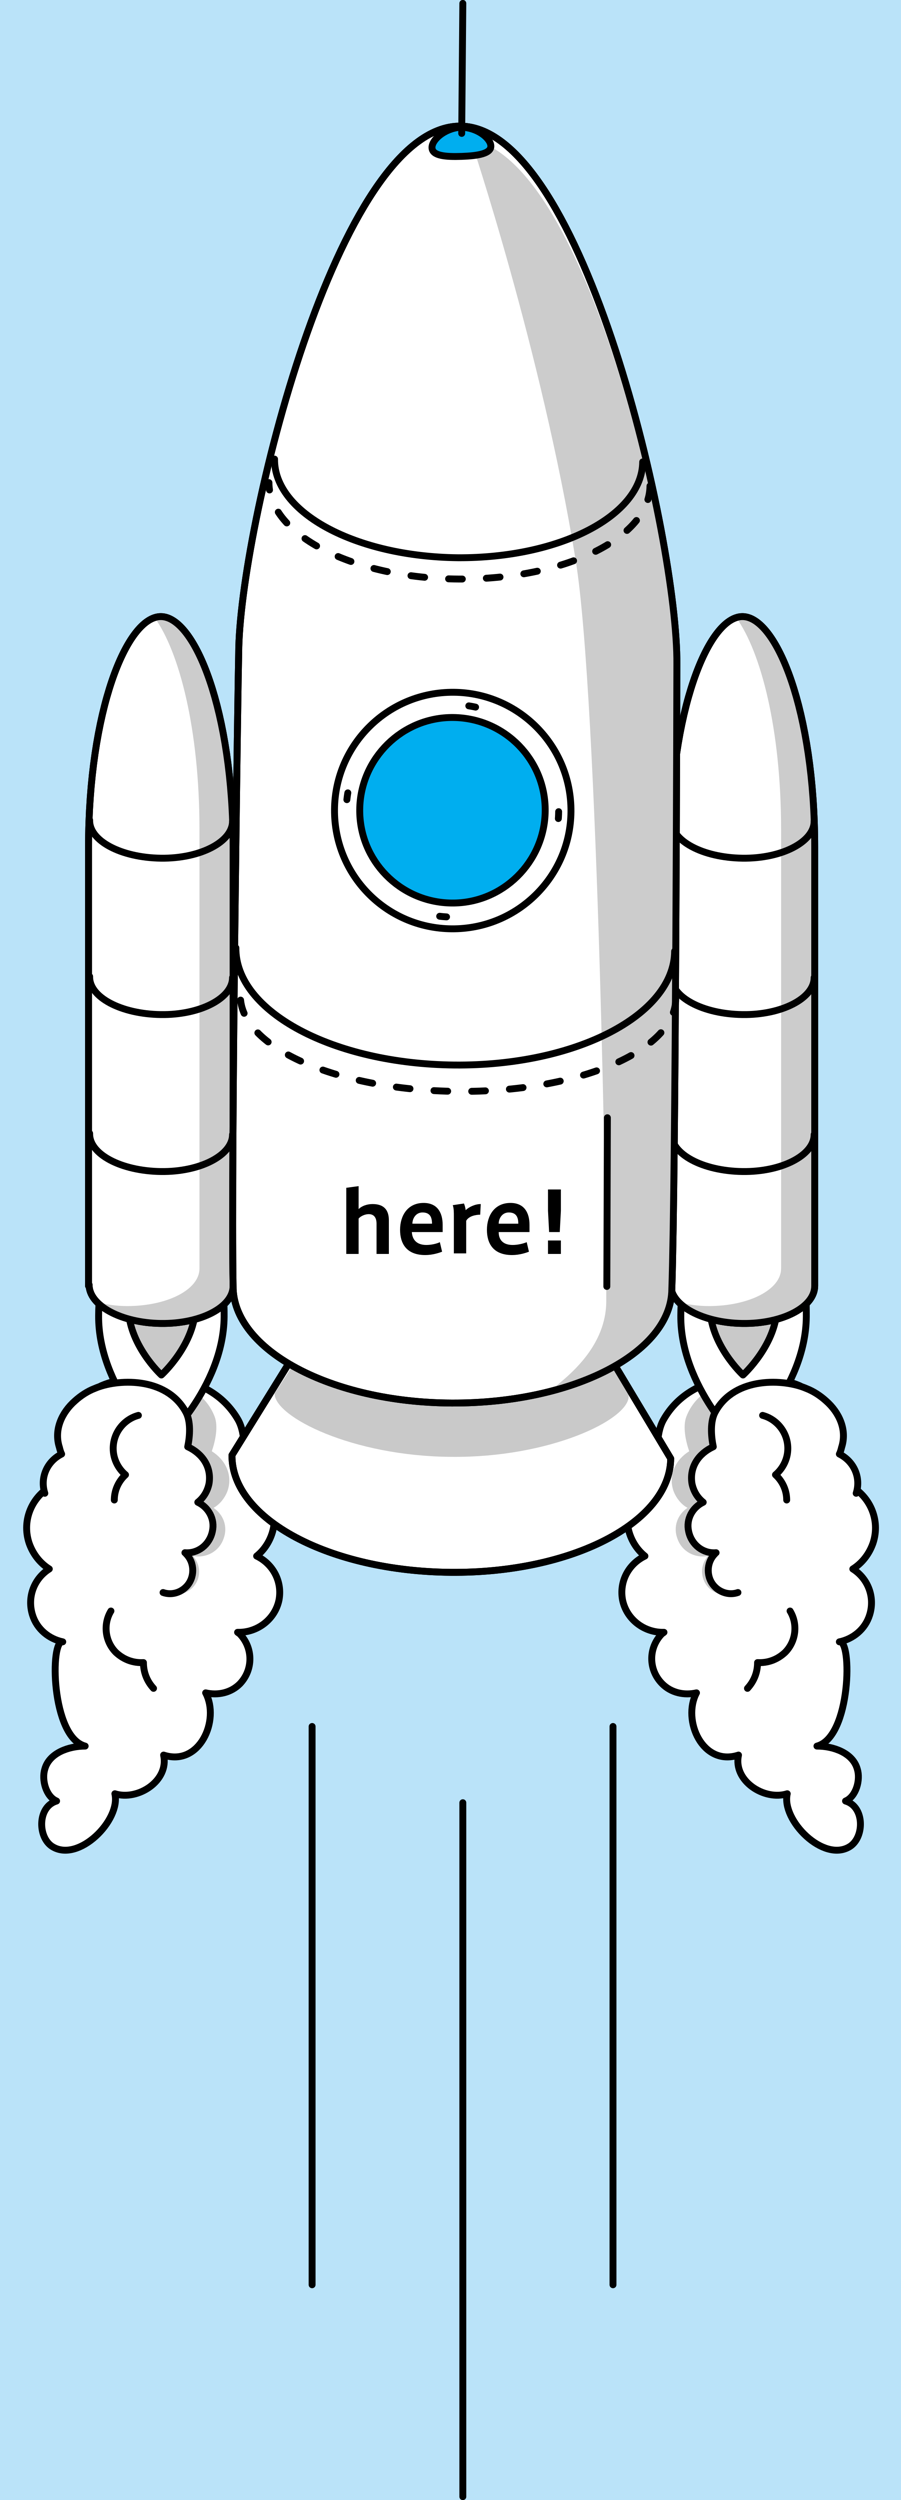 <?xml version="1.0" encoding="utf-8"?>
<!-- Generator: Adobe Illustrator 27.1.1, SVG Export Plug-In . SVG Version: 6.00 Build 0)  -->
<svg version="1.1" id="_レイヤー_2" xmlns="http://www.w3.org/2000/svg" xmlns:xlink="http://www.w3.org/1999/xlink" x="0px"
	 y="0px" viewBox="0 0 160.8 446" style="enable-background:new 0 0 160.8 446;" xml:space="preserve">
<style type="text/css">
	.st0{fill:#BAE3F9;}
	.st1{fill:#FFFFFF;stroke:#000000;stroke-width:1.23;stroke-linecap:round;stroke-linejoin:round;}
	.st2{fill:#C9C9C9;}
	
		.st3{fill-rule:evenodd;clip-rule:evenodd;fill:#FFFFFF;stroke:#000000;stroke-width:1.23;stroke-linecap:round;stroke-linejoin:round;}
	.st4{fill-rule:evenodd;clip-rule:evenodd;fill:#C9C9C9;}
	.st5{fill:none;stroke:#000000;stroke-width:1.23;stroke-linecap:round;stroke-linejoin:round;}
	.st6{fill:#CCCCCC;}
	.st7{fill:none;stroke:#000000;stroke-width:1.23;stroke-linecap:round;stroke-linejoin:round;stroke-dasharray:0,0,1.23,29.44;}
	
		.st8{fill-rule:evenodd;clip-rule:evenodd;fill:#00AEEF;stroke:#000000;stroke-width:1.23;stroke-linecap:round;stroke-linejoin:round;}
	.st9{fill-rule:evenodd;clip-rule:evenodd;fill:#CCCCCC;}
	.st10{fill:#00AEEF;stroke:#000000;stroke-width:1.23;stroke-linecap:round;stroke-linejoin:round;}
	.st11{fill:none;stroke:#000000;stroke-width:1.23;stroke-linecap:round;stroke-linejoin:round;stroke-dasharray:0,0,2.45,4.29;}
</style>
<rect x="-93" y="-37" class="st0" width="326" height="508"/>
<g id="_レイヤー_1-2">
	<g>
		<g>
			<g>
				<g>
					<g>
						<path class="st1" d="M143.8,252.7c-1.6-1.4,0.7-4.7-1.1-5.5c-5.9-2.5-19-3.3-24.3,6.1c-1.4,2.5-1.2,6.6-0.6,9.4
							c-3.9,1.8-6.5,5.5-5.7,9.9c0.4,2,1.5,3.8,3,5c-2.9,1.4-4.6,4.5-4,7.8c0.7,3.5,3.9,5.9,7.4,5.8c-0.1,0.1-0.3,0.2-0.4,0.3
							c-2.4,2.5-2.4,6.4,0.1,8.9c1.6,1.6,3.9,2.1,6.1,1.6c-2.6,4.9,1.1,13.2,7.5,11.1c-1,4.6,4.6,8.2,8.7,6.9
							c-1.1,4.7,6.5,12.4,11.2,9.4c2.6-1.7,2.6-7.1-0.8-8.1c1.9-0.8,2.7-3.8,2.1-5.7c-0.8-2.9-4.3-4.1-7.2-4.1
							c6.1-1.6,6.3-19.1,4-18.6c2.4-0.5,4.6-2.2,5.4-4.8c1-3.2-0.3-6.5-3-8.2c1.6-1,2.9-2.6,3.6-4.6c1.4-4.2-0.6-8.6-4.5-10.5
							c0.2-0.6-3.6,1-3.4,0.4C149.5,260.5,147.3,255.9,143.8,252.7L143.8,252.7z"/>
						<path class="st2" d="M149.4,263.5c0.5-2.9-1.3-5.6-4-6.5c0.1-0.4,0.2-0.8,0.3-1.2c0.6-3.2-1.4-6-4-7.8
							c-1.2-0.8-2.5-1.4-3.8-1.7c-4.1-1.1-12.8-0.3-15.4,6.4c-0.7,1.8-0.1,4.5,0.5,6.2c-2.4,1.5-3.8,4.2-2.8,7.1
							c0.5,1.3,1.4,2.4,2.5,3c-1.8,1.2-2.6,3.4-1.8,5.5c0.8,2.3,3.1,3.5,5.4,3.1c-0.1,0.1-0.2,0.2-0.2,0.3c-1.4,1.9-0.9,4.5,0.9,5.8
							c1.3,0.9,2.9,1,4.2,0.4"/>
						<path class="st3" d="M121.7,230.6c-0.1,1.3-0.2,2.7-0.2,4.1c-0.1,12.8,11,23.2,11,23.2s11.3-10.2,11.4-23c0-1.4,0-2.8-0.1-4.1
							L121.7,230.6z"/>
						<path class="st4" d="M126.8,230.7c-0.1,0.7-0.1,1.5-0.1,2.2c-0.1,6.9,5.9,12.4,5.9,12.4s6.1-5.5,6.1-12.4c0-0.8,0-1.5-0.1-2.2
							H126.8L126.8,230.7z"/>
						<path class="st5" d="M126.8,230.7c-0.1,0.7-0.1,1.5-0.1,2.2c-0.1,6.9,5.9,12.4,5.9,12.4s6.1-5.5,6.1-12.4c0-0.8,0-1.5-0.1-2.2
							H126.8L126.8,230.7z"/>
						<path class="st3" d="M119.7,229.2c0,3.7,5.7,6.8,12.8,6.9c7.1,0.1,12.9-2.9,12.9-6.7v-78.3c0-24.2-6.8-41.1-12.9-41.1
							c-6.1,0-12.9,16.9-12.9,41.1v78.3L119.7,229.2L119.7,229.2z"/>
						<path class="st6" d="M132.6,110c-0.4,0-0.8,0.1-1.2,0.2c4.4,6.1,8,19.9,8,37.8v78.3c0,3.8-5.8,6.7-12.9,6.7
							c-2,0-3.8-0.3-5.5-0.7c2.1,2.2,6.4,3.8,11.5,3.9c7.1,0.1,12.9-2.9,12.9-6.7v-78.3C145.5,126.9,138.7,110,132.6,110L132.6,110z
							"/>
					</g>
					<path class="st5" d="M145.3,146.5c0,3.7-5.8,6.7-12.8,6.6c-7.1-0.1-12.7-3.1-12.7-6.8"/>
					<path class="st5" d="M145.3,174.4c0,3.7-5.8,6.7-12.8,6.6c-7.1-0.1-12.7-3.1-12.7-6.8"/>
					<path class="st5" d="M145.3,202.4c0,3.7-5.8,6.7-12.8,6.6c-7.1-0.1-12.7-3.1-12.7-6.8"/>
					<g>
						<path class="st1" d="M17,252.7c1.6-1.4-0.7-4.7,1.1-5.5c5.9-2.5,19-3.3,24.4,6.1c1.4,2.5,1.2,6.6,0.6,9.4
							c3.9,1.8,6.5,5.5,5.7,9.9c-0.4,2-1.5,3.8-3,5c2.9,1.4,4.6,4.5,4,7.8c-0.7,3.5-3.9,5.9-7.4,5.8c0.1,0.1,0.3,0.2,0.4,0.3
							c2.4,2.5,2.4,6.4,0,8.9c-1.6,1.6-3.9,2.1-6.1,1.6c2.6,4.9-1.1,13.2-7.5,11.1c1,4.6-4.6,8.2-8.7,6.9c1.1,4.7-6.5,12.4-11.2,9.4
							c-2.6-1.7-2.6-7.1,0.8-8.1c-1.9-0.8-2.7-3.8-2.1-5.7c0.8-2.9,4.3-4.1,7.2-4.1c-6.1-1.6-6.3-19.1-4-18.6
							c-2.4-0.5-4.6-2.2-5.4-4.8c-1-3.2,0.3-6.5,3-8.2c-1.6-1-2.9-2.6-3.6-4.6c-1.4-4.2,0.6-8.6,4.5-10.5c-0.2-0.6,3.6,1,3.4,0.4
							C11.3,260.5,13.5,255.9,17,252.7L17,252.7z"/>
						<path class="st2" d="M11.4,263.5c-0.5-2.9,1.3-5.6,4-6.5c-0.1-0.4-0.2-0.8-0.3-1.2c-0.6-3.2,1.4-6,4-7.8
							c1.2-0.8,2.5-1.4,3.8-1.7c4.1-1.1,12.8-0.3,15.4,6.4c0.7,1.8,0.1,4.5-0.5,6.2c2.4,1.5,3.8,4.2,2.8,7.1c-0.5,1.3-1.4,2.4-2.5,3
							c1.8,1.2,2.6,3.4,1.8,5.5c-0.8,2.3-3.1,3.5-5.4,3.1c0.1,0.1,0.1,0.2,0.2,0.3c1.4,1.9,1,4.5-0.9,5.8c-1.3,0.9-2.9,1-4.2,0.4"/>
						<path class="st3" d="M17.8,230.6c-0.1,1.3-0.2,2.7-0.2,4.1c-0.1,12.8,11,23.2,11,23.2s11.3-10.2,11.4-23c0-1.4,0-2.8-0.2-4.1
							C39.9,230.8,17.8,230.6,17.8,230.6z"/>
						<path class="st4" d="M23,230.7c-0.1,0.7-0.1,1.5-0.1,2.2c-0.1,6.9,5.9,12.4,5.9,12.4s6.1-5.5,6.1-12.4c0-0.8,0-1.5-0.1-2.2H23
							L23,230.7z"/>
						<path class="st5" d="M23,230.7c-0.1,0.7-0.1,1.5-0.1,2.2c-0.1,6.9,5.9,12.4,5.9,12.4s6.1-5.5,6.1-12.4c0-0.8,0-1.5-0.1-2.2H23
							L23,230.7z"/>
						<path class="st3" d="M15.9,229.2c0,3.7,5.7,6.8,12.8,6.9c7.1,0.1,12.9-2.9,12.9-6.7v-78.3c0-24.2-6.8-41.1-12.9-41.1
							s-12.9,16.9-12.9,41.1v78.3L15.9,229.2L15.9,229.2z"/>
						<path class="st6" d="M28.8,110c-0.4,0-0.8,0.1-1.2,0.2c4.4,6.1,8,19.9,8,37.8v78.3c0,3.8-5.8,6.7-12.9,6.7
							c-2,0-3.8-0.3-5.5-0.7c2.1,2.2,6.4,3.8,11.5,3.9c7.1,0.1,12.9-2.9,12.9-6.7v-78.3C41.6,126.9,34.9,110,28.8,110L28.8,110z"/>
					</g>
				</g>
			</g>
		</g>
		<path class="st1" d="M27.4,301.2c-1.2-1.3-1.8-2.9-1.8-4.6c-1.8,0.1-3.5-0.5-4.9-1.8c-2-2-2.3-5.1-0.9-7.4"/>
		<path class="st1" d="M8,266.4c-0.9-2.8,0.4-5.7,3-7c-0.2-0.4-0.3-0.8-0.4-1.2c-1-3.1,0.4-6.2,2.8-8.3c1-0.9,2.2-1.7,3.5-2.2
			c3.9-1.7,12.7-2.2,16.2,4.1c1,1.7,0.8,4.4,0.4,6.3c2.6,1.2,4.3,3.6,3.8,6.6c-0.3,1.4-1,2.5-2,3.3c1.9,0.9,3.1,3,2.6,5.2
			c-0.5,2.4-2.6,4-4.9,3.8c0.1,0.1,0.2,0.1,0.2,0.2c1.6,1.6,1.6,4.3,0,5.9c-1.1,1.1-2.7,1.5-4.1,1"/>
		<path class="st1" d="M20.4,267.6c0-1.8,0.8-3.4,2-4.5c-1.3-1.1-2.2-2.8-2.2-4.7c0-2.8,1.9-5.2,4.5-5.9"/>
		<path class="st1" d="M133.4,301.2c1.2-1.3,1.8-2.9,1.8-4.6c1.8,0.1,3.5-0.5,4.9-1.8c2-2,2.3-5.1,0.9-7.4"/>
		<path class="st1" d="M152.8,266.4c0.9-2.8-0.4-5.7-3-7c0.2-0.4,0.3-0.8,0.4-1.2c1-3.1-0.4-6.2-2.8-8.3c-1-0.9-2.2-1.7-3.5-2.2
			c-3.9-1.7-12.7-2.2-16.2,4.1c-1,1.7-0.8,4.4-0.4,6.3c-2.6,1.2-4.3,3.6-3.8,6.6c0.3,1.4,1,2.5,2,3.3c-1.9,0.9-3.1,3-2.6,5.2
			c0.5,2.4,2.6,4,4.9,3.8c-0.1,0.1-0.2,0.1-0.2,0.2c-1.6,1.6-1.6,4.3,0,5.9c1.1,1.1,2.7,1.5,4.1,1"/>
		<path class="st1" d="M140.4,267.6c0-1.8-0.8-3.4-2-4.5c1.3-1.1,2.2-2.8,2.2-4.7c0-2.8-1.9-5.2-4.5-5.9"/>
		<line class="st5" x1="82.6" y1="321.6" x2="82.6" y2="445.4"/>
		<line class="st5" x1="55.7" y1="308" x2="55.7" y2="407.6"/>
		<line class="st5" x1="109.4" y1="308" x2="109.4" y2="407.6"/>
	</g>
</g>
<path class="st5" d="M41.5,146.5c0,3.7-5.8,6.7-12.8,6.6c-7.1-0.1-12.8-3.1-12.7-6.8"/>
<path class="st5" d="M41.5,174.4c0,3.7-5.8,6.7-12.8,6.6c-7.1-0.1-12.8-3.1-12.7-6.8"/>
<path class="st5" d="M41.5,202.4c0,3.7-5.8,6.7-12.8,6.6c-7.1-0.1-12.8-3.1-12.7-6.8"/>
<path class="st5" d="M15.9,229.2c0,3.7,5.7,6.8,12.8,6.9c7.1,0.1,12.9-2.9,12.9-6.7v-78.3c0-24.2-6.8-41.1-12.9-41.1
	s-12.9,16.9-12.9,41.1v78.3L15.9,229.2L15.9,229.2z"/>
<path class="st5" d="M119.7,229.2c0,3.7,5.7,6.8,12.8,6.9c7.1,0.1,12.9-2.9,12.9-6.7v-78.3c0-24.2-6.8-41.1-12.9-41.1
	c-6.1,0-12.9,16.9-12.9,41.1v78.3L119.7,229.2L119.7,229.2z"/>
<path class="st1" d="M109.1,242.5l10.6,17.7c-0.1,11.4-17.7,20.5-39.3,20.3s-39.1-9.5-39-20.9L52.3,242"/>
<path class="st2" d="M110.4,242.5l1.8,6.6c0,4.2-14.2,11-31.7,10.8C63,259.8,49,252.8,49,248.6l4.2-6.5"/>
<path class="st5" d="M109.1,242.5l10.6,17.7c-0.1,11.4-17.7,20.5-39.3,20.3s-39.1-9.5-39-20.9L52.3,242"/>
<path class="st3" d="M41.6,229.4c-0.1,11.4,17.4,20.8,39,20.9s39.2-8.9,39.3-20.3l0,0c0.7-20.9,0.9-108.8,0.9-111.5
	c0.2-22-16.7-95.8-38.6-96c-22-0.2-39.5,72.1-39.6,94C42.5,119.4,41.2,207.8,41.6,229.4L41.6,229.4z"/>
<g>
	<path class="st3" d="M101.9,144.8c-0.1,11.6-9.6,21-21.3,20.9s-21-9.6-20.9-21.3c0.1-11.6,9.6-21,21.3-20.9
		C92.6,123.6,102,133.1,101.9,144.8L101.9,144.8z"/>
	<path class="st7" d="M99.7,144.8c-0.1,10.4-8.6,18.9-19.1,18.8c-10.4-0.1-18.8-8.6-18.8-19.1c0.1-10.4,8.6-18.8,19.1-18.8
		C91.4,125.8,99.8,134.3,99.7,144.8L99.7,144.8z"/>
</g>
<path class="st8" d="M97.3,144.7c-0.1,9.1-7.6,16.5-16.7,16.4c-9.2-0.1-16.5-7.6-16.4-16.7c0.1-9.1,7.6-16.5,16.7-16.4
	C90.1,128.1,97.4,135.6,97.3,144.7L97.3,144.7z"/>
<path class="st9" d="M120.6,120.7c0.2-21.4-15.4-92-36.6-95.8c0,0,12.6,37.5,18.7,74.8c4.1,24.7,5.6,124.9,5.5,132.5
	c-0.1,12.7-16.6,18.1-6.3,15.1c17.8-5.2,17.8-15.1,17.8-15.1C120.4,211.2,120.6,123.3,120.6,120.7z"/>
<path class="st10" d="M87.6,26c0.1,1.4-2.3,1.8-5.2,1.9c-2.9,0.1-5.2-0.1-5.3-1.5s2.2-3.5,5.1-3.7C85.1,22.7,87.5,24.6,87.6,26
	L87.6,26z"/>
<line class="st5" x1="82.4" y1="23.8" x2="82.6" y2="0.6"/>
<line class="st5" x1="108.4" y1="199.4" x2="108.3" y2="229.5"/>
<g>
	<path d="M66.5,214.8c2.4,0,2.9,1.5,2.9,2.9v6h-2.2v-5.4c0-1-0.4-1.7-1.4-1.7c-0.7,0-1.5,0.4-1.8,0.8v6.3h-2.2v-11.8l2.2-0.3v4.1
		C64.5,215.2,65.4,214.8,66.5,214.8L66.5,214.8z"/>
	<path d="M76.1,222.1c0.8,0,1.8-0.2,2.4-0.5l0.4,1.7c-0.5,0.2-1.7,0.6-3,0.6c-3.4,0-4.5-2.1-4.5-4.5c0-2.6,1.4-4.8,4.2-4.8
		c2.5,0,3.4,1.8,3.4,3.9v1.3h-5.5C73.6,221.3,74.5,222.1,76.1,222.1L76.1,222.1L76.1,222.1z M75.4,216.3c-1.2,0-1.8,1.1-1.8,2h3.5
		C77.1,217.1,76.7,216.3,75.4,216.3L75.4,216.3L75.4,216.3z"/>
	<path d="M85.8,214.8l-0.1,1.9c-0.9,0-2.1,0.3-2.5,1.1v5.8H81V217c0-0.7,0-1.5-0.2-2l2-0.3c0.1,0.2,0.3,0.9,0.3,1.2
		C83.6,215.4,84.7,214.8,85.8,214.8L85.8,214.8z"/>
	<path d="M91.5,222.1c0.8,0,1.8-0.2,2.5-0.5l0.4,1.7c-0.5,0.2-1.7,0.6-3,0.6c-3.4,0-4.5-2.1-4.5-4.5c0-2.6,1.4-4.8,4.2-4.8
		c2.5,0,3.4,1.8,3.4,3.9v1.3H89C89,221.3,89.9,222.1,91.5,222.1L91.5,222.1L91.5,222.1z M90.8,216.3c-1.2,0-1.8,1.1-1.8,2h3.5
		C92.5,217.1,92.1,216.3,90.8,216.3L90.8,216.3z"/>
	<path d="M100.1,221.3v2.4h-2.3v-2.4H100.1z M100.1,212.2v3.8l-0.2,3.8H98l-0.2-3.8v-3.8H100.1L100.1,212.2z"/>
</g>
<path class="st5" d="M41.6,229.4c-0.1,11.4,17.4,20.8,39,20.9s39.2-8.9,39.3-20.3l0,0c0.7-20.9,0.9-108.8,0.9-111.5
	c0.2-22-16.7-95.8-38.6-96c-22-0.2-39.5,72.1-39.6,94C42.5,119.4,41.2,207.8,41.6,229.4L41.6,229.4z"/>
<path class="st5" d="M120.4,169.7c-0.1,11.4-17.7,20.5-39.3,20.3s-39.1-9.5-39-20.9"/>
<path class="st5" d="M114.7,82.4c-0.1,9.6-14.8,17.2-33,17.1c-18.2-0.2-32.8-8-32.7-17.6"/>
<path class="st11" d="M116,86.7c-0.1,9.3-15.3,16.7-34.1,16.6S48,95.4,48,86.1"/>
<path class="st11" d="M120.6,178.2c-0.1,9.3-17.5,16.7-39,16.5s-38.8-7.9-38.7-17.1"/>
</svg>
